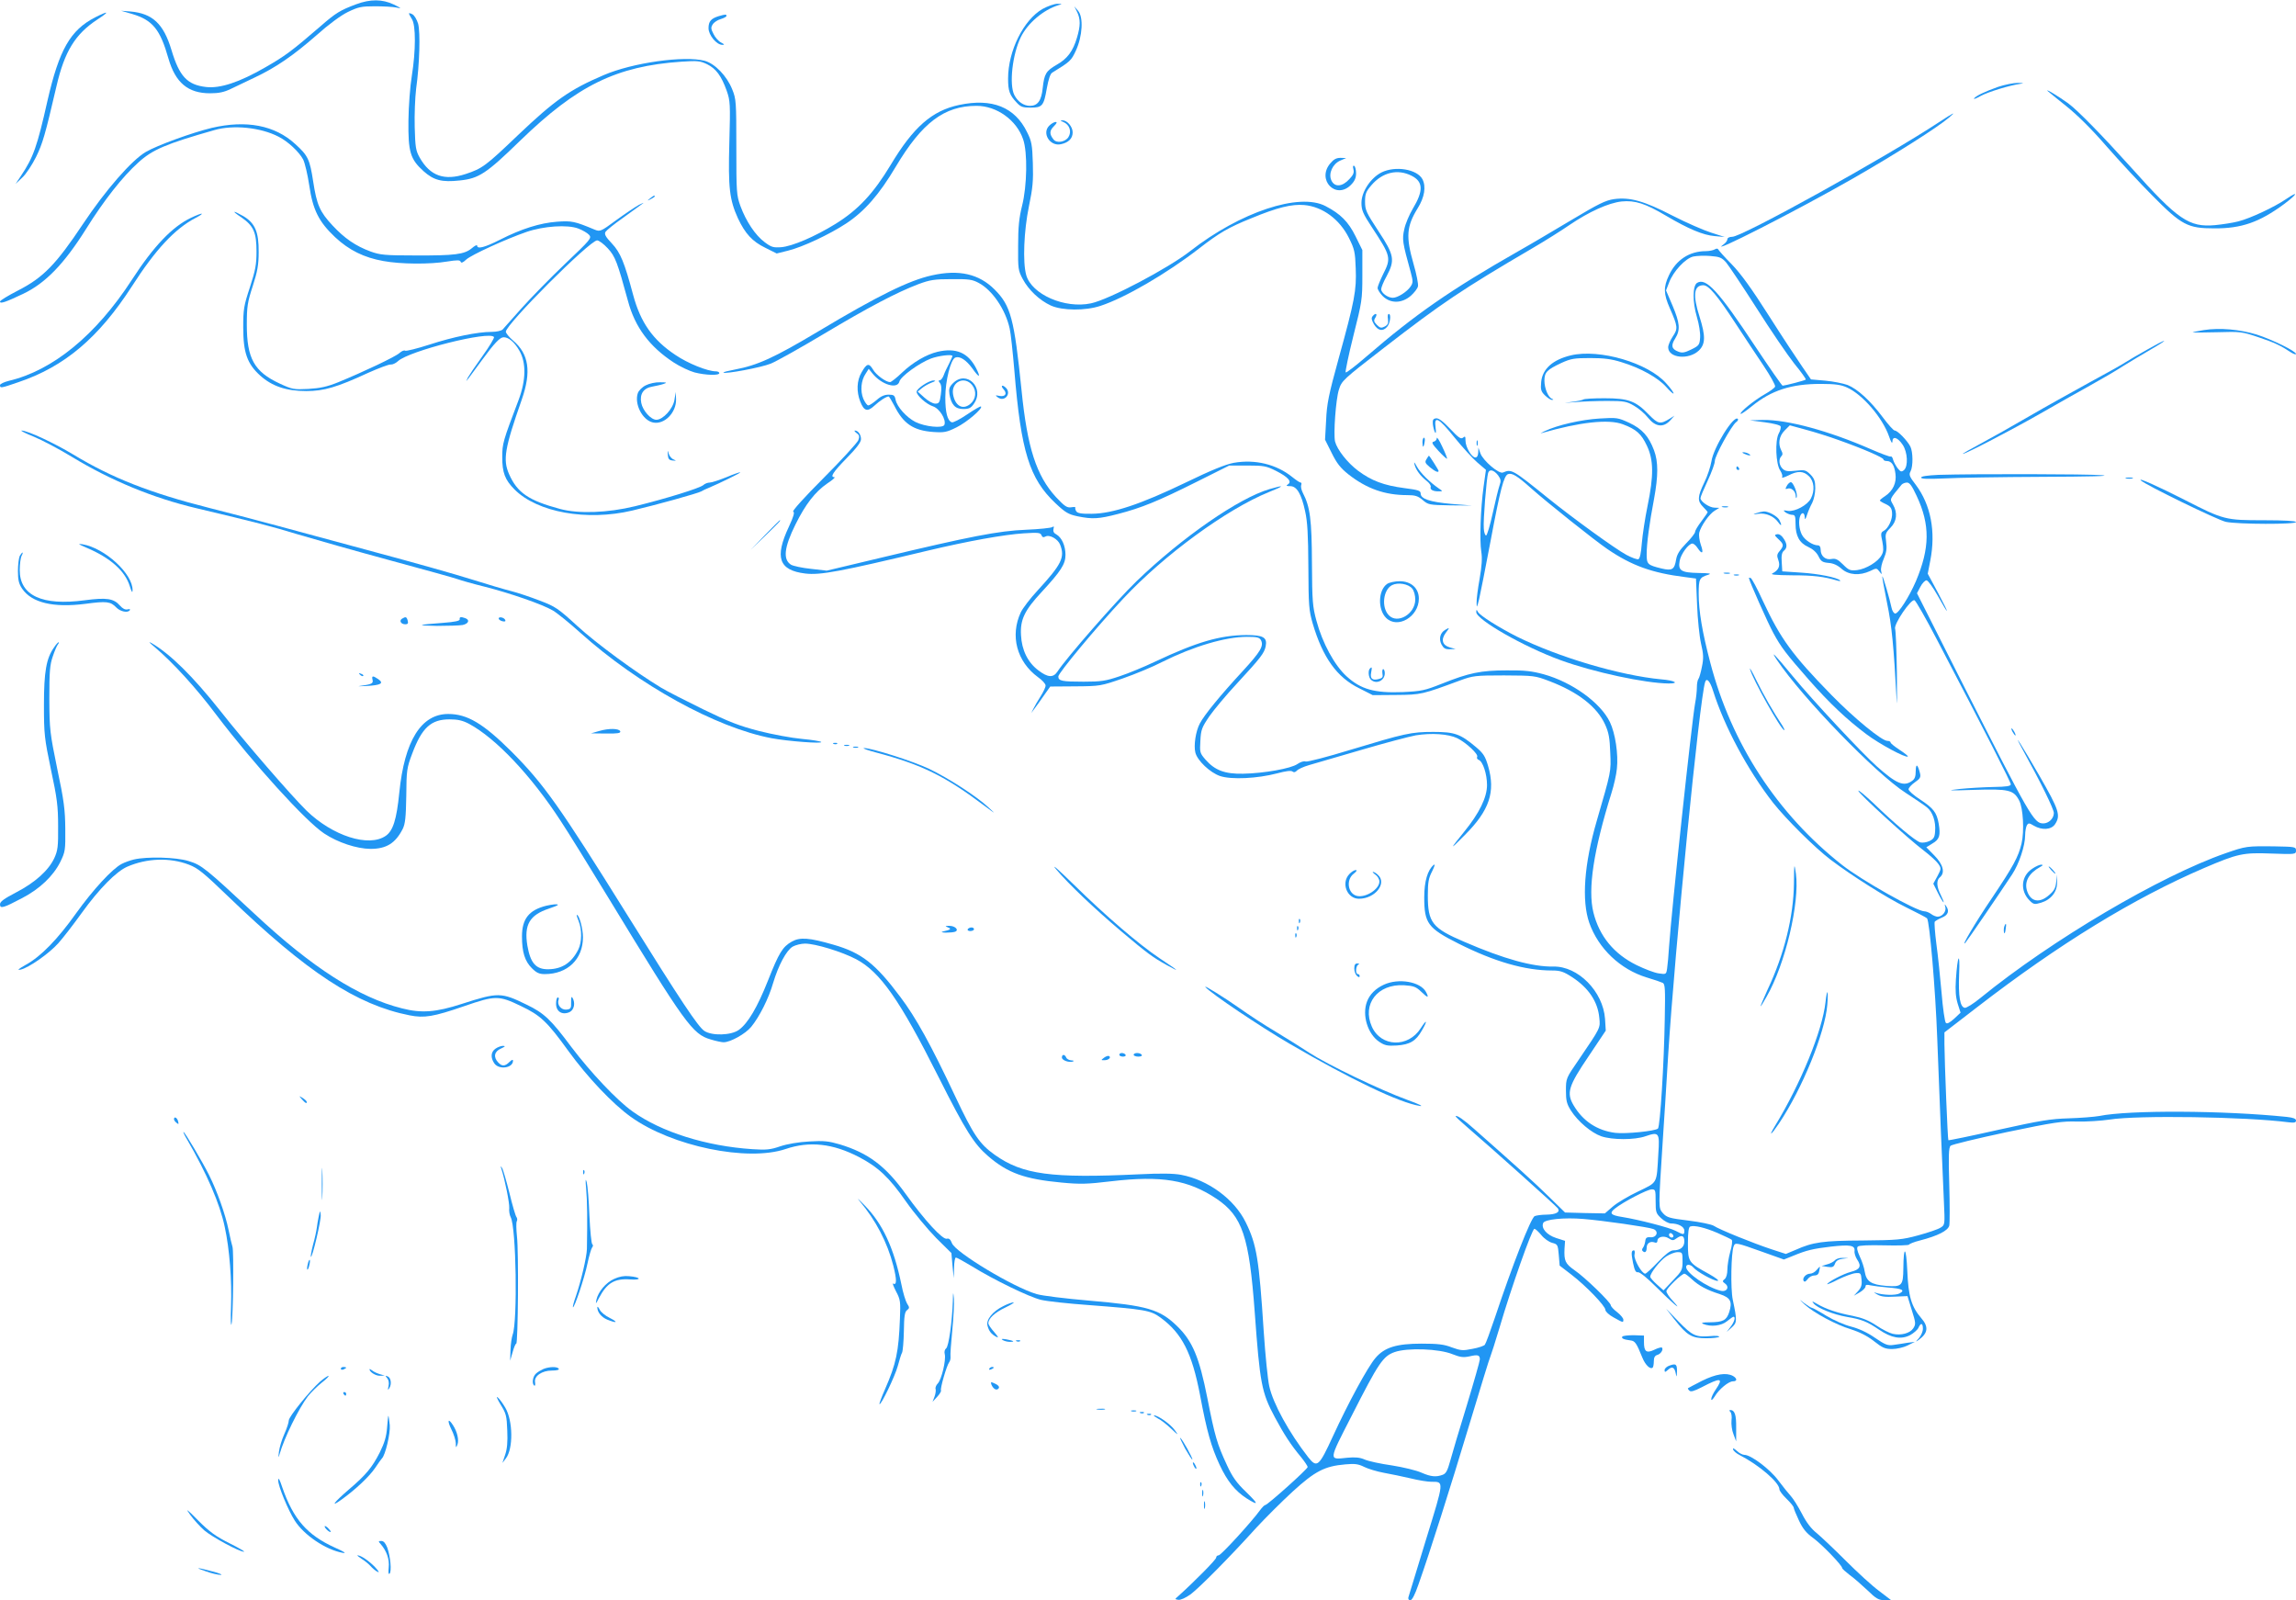 <?xml version="1.0" standalone="no"?>
<!DOCTYPE svg PUBLIC "-//W3C//DTD SVG 20010904//EN"
 "http://www.w3.org/TR/2001/REC-SVG-20010904/DTD/svg10.dtd">
<svg version="1.0" xmlns="http://www.w3.org/2000/svg"
 width="1280pt" height="892pt" viewBox="0 0 1280 892"
 preserveAspectRatio="xMidYMid meet">
<g transform="translate(0,892) scale(0.1,-0.1)"
fill="#2196f3" stroke="none">
<path d="M1985 8896 c-88 -33 -112 -47 -199 -123 -161 -139 -198 -166 -308
-229 -144 -83 -251 -118 -329 -109 -105 12 -149 59 -193 206 -44 146 -105 204
-229 215 l-52 4 62 -18 c114 -34 156 -86 202 -248 39 -135 109 -194 232 -194
48 0 78 6 115 24 27 13 87 42 134 64 117 55 216 123 345 236 66 59 135 110
174 129 58 28 75 32 151 32 47 0 101 -3 120 -7 31 -7 30 -5 -15 17 -63 30
-130 31 -210 1z"/>
<path d="M5812 8870 c-106 -61 -192 -234 -192 -388 0 -68 8 -92 48 -134 22
-24 34 -28 78 -28 65 0 73 10 90 108 9 49 19 81 30 87 101 62 106 67 132 123
37 80 43 187 12 222 l-21 25 16 -32 c19 -41 19 -76 -1 -143 -22 -75 -54 -118
-113 -151 -60 -35 -69 -50 -78 -130 -7 -70 -28 -99 -71 -99 -35 0 -68 23 -87
60 -30 58 -11 228 36 323 39 79 126 152 209 178 24 7 24 7 -5 8 -16 0 -54 -13
-83 -29z"/>
<path d="M530 8823 c-138 -71 -200 -180 -265 -463 -58 -258 -79 -317 -148
-420 l-30 -45 37 35 c21 19 55 71 77 115 37 76 50 120 114 395 45 194 105 291
229 372 69 45 63 50 -14 11z"/>
<path d="M2280 8845 c0 -3 7 -17 16 -31 23 -34 22 -178 0 -316 -10 -60 -18
-171 -19 -250 -2 -175 10 -215 84 -282 57 -51 102 -63 202 -52 106 11 147 37
337 222 318 308 536 415 897 440 91 6 105 5 145 -14 50 -25 79 -64 109 -147
20 -57 21 -73 15 -290 -7 -253 1 -318 48 -422 40 -85 80 -129 152 -164 l64
-32 64 16 c81 20 230 90 323 151 103 68 185 162 277 317 146 245 270 339 450
339 113 0 224 -80 260 -187 25 -72 22 -259 -6 -370 -17 -68 -22 -119 -22 -223
-1 -128 0 -138 26 -186 32 -60 93 -118 156 -147 64 -29 193 -30 277 -2 135 44
368 179 550 320 111 86 163 117 290 168 147 61 227 80 296 74 102 -9 197 -79
249 -183 31 -62 35 -79 38 -170 5 -122 -6 -180 -95 -502 -56 -203 -66 -253
-70 -345 l-6 -108 37 -74 c28 -57 49 -84 93 -119 102 -80 203 -116 329 -116
43 0 59 -5 85 -27 31 -27 37 -28 153 -30 l121 -1 -114 9 c-120 11 -171 28
-171 58 0 16 -13 20 -90 30 -115 15 -184 41 -259 97 -59 44 -116 117 -128 162
-10 41 4 235 21 289 16 51 20 55 254 236 318 246 430 322 828 555 67 39 159
97 204 128 109 74 217 123 291 131 74 7 131 -11 246 -79 127 -75 209 -109 272
-114 l56 -5 -75 24 c-41 13 -138 55 -216 95 -159 82 -237 104 -326 92 -48 -7
-86 -26 -240 -118 -101 -60 -232 -138 -293 -172 -379 -216 -576 -353 -848
-588 -60 -52 -111 -91 -115 -88 -3 4 16 96 43 204 48 190 50 202 50 337 l0
141 -38 77 c-40 81 -84 125 -167 168 -146 77 -476 -33 -755 -251 -123 -96
-453 -270 -553 -291 -146 -31 -331 50 -361 158 -20 71 -13 246 15 382 22 105
25 145 22 242 -3 101 -7 123 -32 172 -68 140 -195 191 -379 152 -151 -32 -255
-123 -382 -335 -96 -159 -181 -250 -307 -328 -115 -71 -241 -125 -303 -130
-44 -3 -55 0 -92 28 -52 38 -104 117 -135 201 -22 61 -23 77 -23 329 0 253 -1
268 -23 322 -30 75 -96 143 -153 159 -113 30 -402 -10 -564 -80 -188 -80 -273
-140 -477 -334 -181 -173 -199 -186 -292 -217 -119 -39 -198 -11 -256 91 -22
39 -25 58 -28 170 -2 69 2 166 8 215 19 134 24 313 11 362 -7 23 -21 46 -31
52 -11 6 -20 8 -20 5z"/>
<path d="M4007 8830 c-43 -13 -57 -29 -57 -67 0 -39 45 -93 77 -93 14 0 12 3
-7 13 -14 7 -33 28 -42 47 -15 29 -16 37 -4 55 7 11 27 24 45 29 17 5 31 13
31 17 0 10 -5 10 -43 -1z"/>
<path d="M11140 8436 c-74 -26 -126 -51 -135 -65 -3 -6 14 1 37 14 42 23 164
60 223 68 21 3 16 4 -15 5 -25 0 -74 -10 -110 -22z"/>
<path d="M11415 8413 c6 -5 53 -44 106 -86 62 -50 141 -128 224 -224 71 -81
186 -205 256 -275 161 -163 196 -181 343 -181 152 -1 252 34 389 135 75 56 85
78 13 29 -64 -44 -200 -108 -267 -125 -30 -8 -89 -17 -130 -21 -145 -13 -207
29 -467 320 -166 184 -300 321 -352 359 -51 37 -130 85 -115 69z"/>
<path d="M10810 8239 c-297 -196 -1097 -639 -1153 -639 -16 0 -27 -6 -27 -14
0 -7 -10 -21 -22 -29 -99 -70 415 192 722 368 239 137 466 281 535 339 44 37
29 30 -55 -25z"/>
<path d="M5928 8240 c35 -15 48 -54 28 -85 -18 -27 -66 -35 -83 -12 -23 29
-23 48 2 73 16 16 20 24 10 24 -8 0 -24 -9 -36 -21 -42 -42 5 -116 65 -103 43
9 66 32 66 66 0 32 -31 68 -57 67 -14 0 -13 -2 5 -9z"/>
<path d="M1180 8207 c-108 -26 -304 -97 -367 -134 -79 -46 -224 -212 -350
-401 -150 -225 -221 -299 -362 -371 -56 -29 -101 -56 -101 -62 0 -14 30 -4
129 43 124 59 228 166 351 362 100 160 203 291 291 370 79 72 154 104 425 181
104 30 257 15 357 -37 52 -26 115 -85 137 -127 10 -20 25 -85 34 -144 20 -137
53 -203 144 -289 78 -73 162 -114 269 -133 96 -18 261 -19 355 -3 57 9 73 9
76 -1 3 -9 13 -5 31 12 28 26 220 114 336 154 96 33 229 42 289 19 24 -9 51
-25 60 -35 16 -18 10 -25 -134 -162 -83 -79 -192 -191 -243 -248 -51 -57 -98
-110 -105 -118 -8 -7 -34 -13 -61 -13 -79 0 -215 -28 -347 -71 -68 -22 -129
-37 -135 -34 -6 4 -20 -2 -32 -13 -23 -21 -203 -106 -342 -163 -62 -25 -100
-33 -166 -37 -81 -4 -89 -3 -160 30 -142 66 -183 140 -183 328 0 102 4 126 33
215 26 81 33 117 33 190 1 112 -20 161 -85 200 -62 35 -68 31 -11 -7 68 -47
84 -84 84 -190 0 -73 -6 -104 -37 -200 -34 -103 -37 -123 -37 -223 0 -141 22
-203 95 -269 66 -59 145 -86 257 -86 97 0 170 21 343 101 61 27 118 49 128 47
9 -1 27 7 40 19 61 57 513 171 535 134 3 -4 -26 -53 -65 -107 -39 -54 -75
-108 -81 -119 l-9 -20 16 20 c8 11 40 54 70 95 71 97 102 130 123 130 28 0 60
-27 87 -74 39 -67 38 -164 -4 -276 -87 -229 -91 -243 -91 -318 0 -87 15 -127
69 -181 127 -127 402 -177 656 -117 132 31 366 96 385 107 8 5 26 14 40 19 66
28 180 84 177 87 -2 2 -37 -10 -77 -27 -40 -16 -82 -30 -93 -30 -11 0 -28 -6
-36 -14 -19 -17 -209 -76 -381 -118 -152 -37 -314 -43 -418 -15 -175 47 -238
90 -284 194 -35 80 -25 143 71 416 54 155 40 254 -49 329 -22 19 -40 41 -40
49 0 41 468 509 509 509 10 0 37 -20 59 -44 42 -45 54 -78 113 -294 39 -146
120 -254 254 -342 35 -23 88 -48 117 -56 62 -16 138 -18 138 -4 0 6 -9 10 -19
10 -46 0 -156 44 -225 91 -127 84 -195 182 -236 334 -49 183 -71 237 -119 288
-36 38 -43 52 -35 65 6 9 48 43 95 76 46 34 96 69 109 79 14 10 6 7 -18 -5
-23 -13 -81 -52 -129 -87 -84 -62 -88 -63 -118 -51 -112 47 -129 50 -210 44
-94 -7 -197 -39 -317 -100 -87 -44 -128 -54 -128 -33 0 6 -14 -1 -30 -15 -41
-34 -94 -41 -315 -40 -170 0 -196 3 -249 22 -84 31 -146 74 -212 145 -71 76
-88 115 -108 245 -19 124 -29 145 -100 209 -114 105 -273 135 -466 90z"/>
<path d="M7416 8009 c-77 -91 31 -204 115 -120 21 21 29 39 29 65 0 19 -5 38
-10 41 -7 4 -9 -2 -5 -18 5 -19 0 -32 -22 -55 -40 -44 -83 -47 -101 -7 -17 38
7 91 50 110 l33 14 -32 1 c-23 0 -38 -8 -57 -31z"/>
<path d="M7702 7959 c-61 -31 -112 -108 -112 -170 0 -40 8 -60 59 -137 105
-160 108 -170 61 -262 -16 -33 -30 -67 -30 -75 0 -9 13 -30 29 -46 43 -42 106
-41 156 2 19 17 38 41 40 53 3 11 -8 68 -25 126 -43 151 -39 208 24 310 38 61
47 120 26 161 -30 56 -151 76 -228 38z m168 -19 c65 -33 66 -84 6 -184 -19
-32 -41 -83 -47 -113 -13 -57 -11 -72 36 -242 13 -49 13 -57 -1 -78 -19 -29
-72 -63 -99 -63 -28 0 -65 27 -65 48 0 9 13 42 30 72 48 90 43 118 -45 251
-68 104 -75 118 -75 165 0 43 5 56 35 91 62 73 147 93 225 53z"/>
<path d="M3624 7814 c-18 -14 -18 -15 4 -4 12 6 22 13 22 15 0 8 -5 6 -26 -11z"/>
<path d="M1065 7706 c-105 -50 -209 -159 -330 -346 -200 -308 -440 -505 -686
-563 -27 -7 -49 -17 -49 -24 0 -18 5 -17 101 16 259 87 449 248 635 536 131
204 239 320 354 380 59 31 40 32 -25 1z"/>
<path d="M9560 7530 c-8 -5 -31 -10 -50 -10 -92 0 -166 -49 -206 -135 -31 -66
-30 -103 5 -183 45 -102 46 -114 17 -157 -14 -21 -26 -48 -26 -61 0 -60 114
-72 171 -18 37 36 38 80 4 188 -39 121 -32 176 21 176 30 0 77 -56 181 -215
47 -71 116 -177 155 -234 38 -57 67 -109 64 -116 -2 -7 -28 -26 -58 -43 -57
-32 -142 -101 -134 -109 2 -3 31 17 63 43 108 88 219 124 383 124 82 0 114 -5
147 -20 87 -39 198 -169 234 -272 11 -32 18 -44 19 -30 0 33 29 25 57 -17 28
-41 32 -121 7 -142 -14 -11 -19 -9 -35 11 -10 14 -22 35 -25 47 -3 13 -9 21
-14 18 -4 -2 -53 16 -108 40 -235 103 -466 166 -604 164 l-73 -2 84 -11 c47
-6 86 -16 88 -23 2 -6 -2 -25 -11 -40 -21 -41 -16 -169 8 -205 10 -15 15 -32
11 -38 -4 -6 11 -2 34 9 53 28 86 26 116 -4 29 -28 33 -80 11 -123 -19 -38
-89 -75 -128 -70 -28 5 -29 4 -13 -9 11 -7 27 -13 37 -13 15 0 18 -8 18 -50 0
-68 22 -107 71 -129 26 -12 46 -30 57 -52 14 -29 23 -34 57 -37 26 -2 50 -13
72 -33 40 -35 101 -39 159 -12 35 17 36 17 51 -2 15 -20 15 -19 10 3 -3 13 4
43 15 68 15 35 18 57 13 93 -6 44 -4 50 24 79 36 36 41 83 14 130 -18 32 -21
26 48 110 5 6 19 12 30 12 15 0 28 -18 54 -74 76 -162 74 -291 -4 -476 -38
-88 -97 -180 -115 -180 -8 0 -17 14 -21 33 -10 49 -48 178 -51 174 -2 -2 10
-68 26 -147 27 -131 37 -236 54 -550 2 -36 2 36 1 160 -2 124 -6 234 -10 245
-8 26 88 167 108 159 7 -2 63 -100 124 -217 278 -531 413 -797 413 -809 0 -10
-24 -14 -97 -15 -54 -1 -138 -6 -188 -11 -78 -9 -68 -10 81 -5 192 6 220 0
251 -60 22 -42 29 -170 13 -239 -18 -75 -45 -125 -165 -304 -92 -135 -177
-280 -148 -249 9 9 188 271 260 380 39 59 73 160 73 219 0 22 5 48 10 56 8 13
13 13 39 -3 45 -26 97 -23 118 9 32 49 22 79 -87 269 -97 168 -160 267 -93
145 102 -185 173 -330 173 -352 0 -30 -28 -58 -59 -58 -52 0 -72 35 -452 784
l-252 499 19 36 c10 20 26 36 34 36 8 0 35 -37 61 -83 68 -122 71 -114 4 12
l-58 108 14 72 c32 163 3 312 -81 424 -35 45 -39 56 -29 74 15 28 14 109 -1
139 -17 33 -71 89 -87 89 -7 0 -36 33 -66 73 -70 94 -142 159 -197 181 -25 9
-81 20 -124 24 l-80 7 -48 70 c-27 39 -111 166 -186 284 -96 151 -158 237
-209 289 -40 40 -73 78 -75 83 -2 4 -10 4 -18 -1z m63 -73 c15 -18 92 -133
170 -255 78 -123 173 -262 210 -309 38 -46 67 -87 64 -89 -5 -5 -113 -33 -129
-34 -4 0 -72 98 -152 218 -206 311 -275 386 -325 355 -25 -16 -26 -106 -1
-190 12 -40 20 -91 18 -115 -3 -40 -6 -45 -49 -66 -37 -18 -51 -21 -73 -12
-37 14 -42 34 -17 73 30 48 26 87 -15 184 l-36 84 17 44 c23 62 91 135 135
145 19 4 62 6 95 3 52 -4 64 -9 88 -36z m627 -990 c141 -50 250 -98 250 -108
0 -5 8 -9 19 -9 26 0 42 -23 48 -71 7 -50 -14 -95 -57 -124 -17 -11 -30 -22
-30 -25 0 -3 15 -12 33 -20 25 -12 33 -22 35 -47 4 -36 -20 -88 -46 -102 -17
-9 -18 -16 -8 -60 7 -39 7 -56 -4 -75 -19 -37 -87 -78 -137 -84 -38 -4 -46 -1
-78 31 -29 29 -42 35 -64 31 -34 -7 -61 16 -61 52 0 15 -6 24 -15 24 -29 0
-75 30 -90 60 -15 30 -20 77 -9 104 9 23 24 19 25 -6 1 -18 4 -15 13 12 6 19
19 49 29 67 9 18 17 54 17 81 0 40 -5 54 -27 77 -26 25 -32 27 -82 21 -43 -5
-58 -3 -72 10 -21 19 -25 54 -8 71 8 8 8 17 0 31 -20 38 -13 81 18 112 l29 29
88 -24 c49 -13 132 -39 184 -58z"/>
<path d="M5195 7385 c-127 -28 -300 -113 -631 -311 -248 -148 -340 -190 -467
-214 -37 -7 -66 -14 -64 -17 10 -9 210 28 264 50 32 13 164 87 293 164 251
150 409 233 530 279 65 24 89 28 185 28 95 1 116 -2 151 -21 76 -40 150 -149
173 -255 6 -24 17 -130 26 -234 37 -452 84 -602 229 -739 55 -52 72 -62 123
-73 84 -17 118 -15 226 13 131 34 222 71 436 178 l184 92 101 0 c92 0 106 -3
160 -30 67 -34 90 -60 66 -75 -12 -8 -9 -10 13 -10 36 0 62 -42 83 -140 13
-58 17 -129 18 -310 1 -215 3 -242 24 -315 56 -190 135 -301 260 -362 l75 -38
131 1 c139 1 145 3 356 81 71 26 84 28 245 28 166 -1 172 -1 253 -32 160 -61
265 -143 310 -241 21 -46 26 -76 29 -157 5 -108 5 -104 -75 -380 -71 -243 -85
-445 -42 -569 51 -144 173 -260 321 -305 41 -12 81 -26 89 -30 13 -7 14 -37
11 -197 -4 -253 -26 -603 -38 -615 -14 -14 -181 -31 -238 -24 -101 13 -180 65
-232 153 -41 69 -30 107 84 275 l95 142 -4 65 c-11 154 -151 295 -288 292
-115 -2 -275 42 -497 138 -178 76 -203 107 -203 258 0 73 4 97 24 135 15 31
18 43 8 35 -33 -28 -52 -91 -52 -180 0 -145 20 -172 191 -258 201 -101 371
-150 523 -150 44 0 63 -6 112 -38 90 -59 142 -136 150 -226 6 -57 8 -53 -113
-231 -73 -106 -73 -106 -73 -174 0 -56 4 -74 28 -112 39 -61 114 -124 169
-143 61 -21 186 -21 246 0 76 26 80 21 72 -98 -10 -171 -2 -156 -113 -210 -53
-25 -117 -63 -141 -84 l-44 -38 -111 2 -111 3 -90 88 c-78 77 -188 176 -417
378 -57 51 -96 78 -103 71 -2 -2 26 -28 61 -58 143 -123 500 -443 509 -456 14
-21 -10 -34 -65 -35 -25 0 -54 -4 -64 -8 -21 -8 -126 -278 -222 -566 -26 -77
-51 -145 -56 -151 -4 -6 -35 -17 -69 -23 -54 -11 -65 -10 -115 8 -43 17 -78
21 -169 21 -140 0 -207 -21 -257 -80 -43 -50 -151 -249 -237 -436 -78 -170
-89 -179 -138 -117 -106 136 -196 299 -217 396 -8 34 -22 172 -31 307 -26 401
-39 482 -100 606 -63 129 -210 237 -360 265 -42 8 -114 9 -235 3 -489 -23
-649 -2 -805 109 -84 60 -118 110 -219 324 -136 289 -220 441 -307 556 -139
186 -216 246 -373 291 -135 39 -186 43 -232 17 -51 -29 -71 -61 -133 -218 -59
-149 -112 -238 -162 -274 -43 -31 -149 -34 -192 -6 -35 23 -129 164 -427 642
-383 615 -469 735 -649 916 -157 156 -246 209 -352 209 -151 0 -244 -149 -273
-439 -15 -150 -35 -212 -75 -240 -95 -66 -297 -1 -443 141 -87 86 -342 380
-482 558 -150 189 -276 314 -381 375 -20 11 -14 4 15 -20 104 -88 234 -230
347 -381 205 -270 496 -591 600 -660 77 -51 181 -85 258 -86 89 0 139 31 180
111 14 28 18 65 20 185 1 142 3 156 33 235 54 145 105 191 208 191 46 0 73 -6
109 -25 149 -80 346 -288 510 -540 40 -60 161 -256 270 -435 424 -697 466
-755 566 -784 29 -9 62 -16 73 -16 38 0 122 47 154 86 45 55 97 157 122 244
30 100 74 182 109 203 16 9 47 17 69 17 57 0 205 -45 285 -87 134 -71 243
-226 460 -658 150 -298 197 -372 276 -440 109 -94 204 -128 408 -147 105 -10
143 -9 277 7 282 33 431 8 589 -98 143 -97 181 -209 212 -632 29 -397 38 -447
112 -585 52 -97 90 -155 145 -221 21 -26 38 -51 38 -57 0 -11 -224 -212 -237
-212 -4 0 -17 -13 -28 -28 -47 -65 -218 -252 -231 -252 -8 0 -14 -6 -14 -13 0
-11 -123 -135 -213 -216 -18 -15 -18 -16 2 -19 13 -2 41 11 69 31 49 37 216
205 366 371 49 53 140 144 202 201 126 115 179 142 294 152 53 5 73 2 105 -14
22 -11 72 -26 110 -33 39 -7 106 -21 149 -31 44 -11 96 -19 115 -19 73 0 73 9
-29 -322 -51 -167 -95 -311 -98 -321 -3 -10 1 -17 11 -17 9 0 25 30 45 88 65
184 175 531 282 886 61 202 114 376 119 385 4 9 27 81 51 161 65 222 181 550
194 550 6 0 23 -16 39 -35 15 -19 42 -38 60 -43 31 -8 32 -11 37 -67 l5 -60
65 -50 c82 -63 190 -175 190 -197 0 -9 20 -28 46 -42 54 -30 54 -30 54 -12 0
8 -16 27 -35 42 -19 14 -35 32 -35 38 0 16 -144 156 -203 196 -51 36 -58 52
-55 119 l3 44 -50 16 c-52 17 -84 54 -72 83 7 21 118 32 224 23 103 -8 362
-45 390 -56 32 -12 20 -48 -15 -46 -22 2 -28 -3 -30 -23 -2 -14 -8 -30 -13
-36 -5 -6 -6 -14 -2 -17 13 -14 23 -6 23 17 0 26 20 39 45 30 9 -4 15 0 15 9
0 23 37 31 63 14 20 -13 26 -13 42 -1 30 22 45 17 45 -16 0 -32 -22 -50 -62
-50 -15 0 -44 -22 -85 -65 -34 -36 -66 -65 -71 -65 -19 0 -64 79 -60 105 3 14
2 25 -3 25 -15 0 -16 -15 -5 -70 9 -43 15 -54 28 -52 10 1 50 -31 100 -81 90
-90 156 -146 96 -81 -21 22 -38 47 -38 56 0 16 85 98 101 98 4 0 23 -14 41
-31 39 -36 83 -60 156 -83 60 -20 71 -42 52 -101 -15 -45 -34 -55 -107 -56
-42 0 -52 -3 -38 -9 42 -18 102 -11 133 15 17 14 33 25 36 25 13 0 5 -29 -16
-56 l-22 -29 28 25 c30 27 31 37 6 155 -13 62 -9 263 5 298 9 22 11 22 165
-33 l115 -41 50 20 c77 32 112 40 213 52 107 12 134 7 131 -24 -2 -12 5 -34
15 -49 25 -37 15 -55 -36 -68 -42 -11 -122 -53 -132 -68 -2 -4 26 7 62 26 37
18 81 34 97 35 28 2 30 0 33 -37 3 -29 -2 -44 -20 -64 l-23 -25 33 19 c17 10
32 25 32 32 0 11 7 12 28 7 15 -3 59 -9 97 -12 79 -6 98 -15 65 -33 -22 -12
-94 -10 -135 4 -11 4 -7 0 9 -9 21 -13 47 -16 99 -13 l71 3 24 -78 c23 -72 23
-79 8 -102 -18 -27 -68 -41 -115 -30 -17 4 -58 24 -90 46 -44 29 -79 43 -133
54 -85 16 -149 38 -197 66 -29 17 -32 18 -20 3 21 -26 110 -62 186 -75 83 -14
112 -26 180 -72 68 -46 121 -55 171 -30 20 11 41 29 47 41 13 30 25 28 25 -5
0 -15 -10 -38 -22 -52 -20 -22 -20 -23 -3 -11 54 38 58 74 16 122 -55 64 -72
121 -78 263 -6 138 -21 147 -22 14 -1 -96 -8 -104 -96 -97 -84 7 -110 25 -119
78 -3 23 -16 61 -28 86 -14 31 -18 48 -11 55 7 7 63 9 147 7 75 -2 137 0 139
4 1 4 28 15 60 23 101 26 157 55 164 83 3 14 3 117 0 228 -5 163 -3 206 7 217
8 7 149 41 313 76 264 55 311 62 394 59 52 -1 132 4 179 11 156 25 758 16 998
-15 33 -4 42 -2 42 10 0 10 -15 16 -52 20 -348 36 -879 39 -1045 5 -28 -5
-105 -11 -170 -13 -101 -3 -157 -12 -392 -64 -151 -34 -277 -60 -279 -58 -4 4
-21 431 -22 536 l0 65 183 141 c456 352 873 607 1264 775 189 81 218 87 376
81 135 -5 137 -4 137 17 0 20 -5 21 -117 23 -159 2 -162 1 -275 -38 -365 -127
-969 -483 -1366 -806 -40 -33 -80 -58 -89 -56 -26 5 -36 63 -31 188 6 132 -9
108 -18 -30 -4 -63 -1 -98 10 -135 l16 -50 -36 -34 c-25 -22 -39 -30 -46 -23
-6 6 -17 82 -24 169 -8 87 -20 209 -29 272 -8 63 -12 118 -9 123 3 4 21 15 40
23 35 14 43 37 23 65 -8 12 -9 11 -4 -6 7 -25 -17 -54 -43 -54 -9 0 -26 7 -36
15 -11 8 -28 15 -38 15 -43 0 -350 173 -458 258 -362 285 -617 676 -735 1127
-45 170 -65 290 -65 385 0 82 4 91 53 106 21 7 9 9 -54 10 -97 2 -115 13 -105
68 7 38 50 96 71 96 7 0 20 -11 29 -25 26 -39 35 -29 18 18 -8 23 -12 54 -9
67 9 38 56 105 86 123 l26 16 -26 1 c-29 0 -79 34 -79 53 0 7 18 50 40 97 22
47 40 96 40 110 0 29 93 198 119 217 9 6 13 14 9 18 -22 23 -136 -160 -147
-237 -5 -29 -22 -82 -40 -118 -38 -79 -39 -103 -6 -136 14 -14 25 -27 25 -29
0 -3 -16 -25 -35 -51 -19 -25 -35 -51 -35 -59 0 -7 -22 -36 -50 -64 -37 -38
-51 -61 -56 -91 -9 -55 -22 -63 -81 -49 -78 19 -83 24 -83 79 0 60 15 172 41
308 24 131 24 208 0 272 -30 79 -66 119 -138 153 -63 29 -69 30 -166 24 -101
-6 -234 -36 -307 -71 -19 -9 -26 -14 -15 -10 212 61 373 79 452 49 75 -28 103
-53 134 -119 38 -79 39 -167 4 -336 -14 -68 -28 -161 -32 -208 -4 -55 -11 -86
-19 -89 -7 -3 -37 8 -67 24 -63 34 -299 205 -439 318 -197 159 -201 161 -249
141 -22 -10 -111 66 -126 107 l-11 32 -1 -27 c-1 -18 -6 -28 -16 -28 -21 0
-55 58 -55 94 0 24 -2 26 -14 16 -12 -9 -25 0 -72 50 -40 42 -64 60 -78 58
-17 -2 -20 -9 -18 -33 2 -16 7 -36 12 -45 5 -9 7 1 3 28 -9 67 17 54 106 -57
44 -54 101 -117 127 -139 l48 -41 -13 -93 c-17 -122 -23 -300 -13 -363 6 -36
3 -80 -9 -150 -10 -55 -18 -116 -17 -135 0 -31 2 -28 14 20 7 30 36 177 64
325 54 289 74 363 97 372 22 8 51 -9 128 -78 92 -82 356 -292 425 -339 136
-93 250 -134 435 -157 l60 -8 6 -145 c3 -80 13 -177 22 -217 14 -59 15 -83 5
-130 -6 -32 -15 -62 -19 -67 -5 -6 -9 -26 -9 -46 0 -20 -4 -61 -10 -91 -19
-106 -131 -1151 -145 -1354 -3 -49 -8 -105 -11 -124 -5 -33 -6 -33 -47 -27
-23 3 -78 24 -123 46 -126 62 -208 161 -241 294 -32 130 1 346 101 666 13 41
27 102 30 135 9 80 -9 198 -39 260 -52 108 -210 222 -368 266 -66 18 -106 23
-207 22 -145 0 -211 -14 -361 -74 -96 -38 -113 -42 -220 -47 -156 -6 -232 15
-312 88 -67 61 -135 186 -168 310 -21 77 -24 107 -25 320 -1 242 -10 315 -51
393 -8 16 -12 35 -9 43 3 8 2 14 -3 14 -5 0 -26 14 -47 31 -88 71 -207 100
-326 79 -44 -8 -126 -41 -268 -110 -249 -120 -407 -173 -523 -174 -58 -1 -80
3 -87 14 -5 8 -7 17 -5 20 2 4 -8 5 -24 2 -23 -3 -36 6 -84 57 -109 119 -160
275 -192 596 -41 400 -60 471 -150 561 -87 87 -198 113 -350 79z m3157 -1115
c15 -21 17 -31 8 -55 -6 -17 -23 -86 -38 -155 -15 -69 -32 -125 -37 -125 -6 0
-12 18 -13 40 -4 42 15 277 24 308 7 24 32 18 56 -13z m1198 -1200 c63 -200
193 -443 335 -625 72 -91 232 -250 320 -317 119 -90 312 -212 420 -265 61 -30
113 -57 118 -62 14 -14 47 -395 57 -671 13 -348 29 -737 37 -906 6 -131 6
-132 -18 -147 -13 -9 -69 -28 -124 -43 -92 -25 -116 -27 -310 -29 -222 -1
-278 -9 -374 -52 l-55 -23 -80 26 c-100 33 -291 110 -322 131 -13 8 -76 21
-141 29 -106 13 -120 17 -142 41 -26 30 -26 20 -1 408 6 83 19 296 30 475 37
585 175 1984 206 2078 8 26 27 6 44 -48z m-320 -2846 c0 -61 2 -68 31 -95 17
-16 42 -29 54 -29 41 0 75 -18 75 -40 0 -25 -3 -25 -49 -1 -34 18 -204 62
-297 77 -65 10 -74 21 -41 47 46 37 181 107 205 107 21 0 22 -4 22 -66z m345
-177 c39 -17 74 -34 79 -38 5 -5 2 -33 -8 -67 -9 -32 -16 -77 -16 -99 0 -24
-6 -46 -15 -53 -14 -11 -13 -14 2 -25 27 -20 9 -49 -25 -40 -74 18 -192 99
-192 132 0 18 25 16 41 -3 19 -23 111 -74 134 -74 12 0 -8 16 -47 38 -115 63
-118 67 -118 171 0 62 4 91 13 94 23 8 82 -6 152 -36z m-248 -23 c-9 -9 -28 6
-21 18 4 6 10 6 17 -1 6 -6 8 -13 4 -17z m53 -135 c0 -48 -3 -54 -53 -106
l-53 -56 -37 33 c-20 18 -37 37 -37 43 0 21 54 89 89 113 20 13 48 24 63 24
27 0 28 -2 28 -51z m-1282 -518 c43 -17 60 -19 94 -12 47 11 58 8 58 -17 0 -9
-33 -125 -73 -257 -41 -132 -82 -271 -92 -308 -15 -54 -23 -71 -42 -78 -37
-14 -66 -11 -119 12 -26 12 -100 30 -163 40 -64 9 -133 24 -153 33 -27 12 -53
14 -97 10 -105 -11 -106 -21 24 233 151 297 175 333 240 356 71 25 248 19 323
-12z"/>
<path d="M10001 3995 c-2 -184 -54 -395 -147 -592 -23 -51 -41 -93 -39 -93 2
0 17 24 33 53 105 182 186 525 164 687 -9 62 -10 60 -11 -55z"/>
<path d="M10177 3333 c-17 -157 -138 -454 -282 -690 -38 -63 -22 -52 23 15
130 194 256 504 269 660 7 85 -1 98 -10 15z"/>
<path d="M7652 7157 c-8 -10 -6 -21 8 -45 22 -36 49 -41 73 -14 17 19 24 72 9
72 -5 0 -7 -13 -4 -29 3 -23 -1 -32 -18 -41 -19 -10 -26 -9 -44 9 -17 18 -19
24 -8 41 13 22 1 28 -16 7z"/>
<path d="M12286 7080 c-32 -5 -60 -11 -62 -13 -1 -1 59 -1 135 1 133 4 140 3
232 -28 90 -30 123 -46 182 -85 15 -9 27 -13 27 -8 0 15 -132 80 -219 108 -95
29 -206 39 -295 25z"/>
<path d="M11970 6971 c-47 -26 -101 -58 -120 -70 -19 -13 -111 -64 -205 -115
-93 -51 -244 -135 -335 -188 -91 -53 -212 -121 -270 -152 -58 -31 -102 -56
-97 -56 16 0 273 134 429 223 90 52 215 122 278 157 63 35 146 83 184 108 39
24 108 66 155 93 47 27 81 49 76 49 -6 0 -48 -22 -95 -49z"/>
<path d="M5227 6959 c-63 -15 -138 -59 -197 -115 -31 -30 -62 -54 -68 -54 -23
0 -78 40 -95 70 -23 38 -35 35 -64 -16 -27 -46 -29 -107 -7 -163 21 -53 40
-58 78 -23 29 27 67 52 80 52 3 0 17 -24 32 -52 50 -100 106 -138 217 -146 60
-4 74 -2 130 26 57 28 147 105 136 116 -3 3 -37 -17 -77 -44 -40 -27 -78 -47
-86 -44 -24 9 -36 54 -36 138 0 93 30 213 56 223 25 9 60 -13 95 -61 38 -54
49 -54 21 1 -45 87 -112 116 -215 92z m83 -24 c0 -2 -9 -21 -19 -42 -11 -21
-25 -50 -30 -65 -6 -16 -16 -28 -22 -28 -8 0 -8 -4 1 -15 8 -10 10 -31 5 -65
-6 -44 -10 -50 -31 -50 -14 0 -40 15 -61 34 l-37 33 23 19 c12 10 36 24 54 31
23 8 26 12 12 12 -25 1 -95 -45 -95 -63 0 -20 54 -69 91 -81 37 -12 75 -74 64
-103 -8 -21 -108 -11 -162 16 -50 26 -102 84 -110 123 -5 25 -10 29 -39 29
-23 0 -44 -9 -67 -30 -19 -16 -40 -30 -46 -30 -7 0 -19 17 -28 37 -18 44 -13
102 13 140 l17 27 21 -26 c51 -63 139 -89 150 -45 7 28 108 102 175 128 42 16
121 26 121 14z"/>
<path d="M8757 6939 c-100 -24 -158 -75 -165 -148 -4 -43 -1 -53 21 -75 15
-14 32 -26 39 -25 10 0 10 2 0 6 -21 8 -42 59 -42 101 0 47 14 61 95 99 53 24
72 27 160 27 76 0 118 -5 175 -23 108 -33 204 -87 250 -139 22 -25 40 -40 40
-35 0 6 -18 31 -41 56 -100 114 -372 194 -532 156z"/>
<path d="M5313 6784 c-21 -21 -24 -32 -20 -61 10 -59 32 -83 77 -83 31 0 43 5
59 29 63 88 -40 191 -116 115z m107 -11 c26 -33 21 -79 -11 -105 -42 -35 -85
-11 -96 55 -11 68 64 104 107 50z"/>
<path d="M3600 6772 c-19 -9 -39 -29 -44 -43 -21 -60 25 -151 84 -164 63 -14
131 54 129 130 l-2 40 -7 -44 c-8 -50 -64 -111 -101 -111 -30 0 -76 51 -84 94
-10 50 13 83 62 91 21 4 49 10 63 15 21 7 18 9 -20 9 -25 1 -61 -7 -80 -17z"/>
<path d="M5594 6751 c23 -25 11 -44 -22 -38 -25 5 -25 4 -8 -9 37 -26 76 22
44 54 -20 20 -32 13 -14 -7z"/>
<path d="M8827 6693 c-4 -3 -35 -10 -69 -14 -47 -6 -42 -6 17 -1 44 4 127 7
185 7 95 0 109 -3 150 -27 25 -14 60 -44 78 -67 41 -51 85 -56 123 -15 l24 27
-25 -16 c-55 -34 -66 -31 -118 22 -73 76 -114 91 -248 91 -61 0 -114 -3 -117
-7z"/>
<path d="M188 6486 c46 -19 143 -70 215 -114 214 -130 450 -228 692 -285 345
-82 415 -100 566 -146 91 -27 323 -93 515 -145 192 -52 362 -99 377 -105 16
-6 82 -25 147 -41 146 -37 324 -99 382 -133 24 -14 93 -70 153 -124 324 -291
756 -529 1066 -588 90 -17 288 -32 277 -21 -3 4 -52 12 -107 17 -56 5 -164 25
-239 44 -112 29 -168 51 -312 121 -96 47 -202 101 -235 121 -139 84 -358 244
-466 343 -108 99 -123 109 -210 142 -52 20 -123 44 -159 53 -36 9 -135 38
-220 65 -85 27 -326 95 -535 151 -209 56 -452 122 -540 146 -88 24 -263 70
-390 102 -328 83 -541 167 -756 297 -108 65 -256 134 -289 134 -8 0 22 -16 68
-34z"/>
<path d="M4775 6506 c16 -11 18 -19 10 -40 -6 -14 -92 -109 -193 -210 -107
-107 -178 -186 -170 -188 9 -3 3 -26 -24 -84 -81 -172 -56 -243 91 -261 84
-10 192 10 681 127 227 54 428 90 537 97 80 5 93 4 99 -10 4 -12 11 -14 22 -8
23 13 70 -14 82 -45 28 -71 8 -110 -125 -255 -41 -44 -83 -99 -94 -122 -61
-130 -23 -275 96 -362 23 -16 42 -37 42 -46 1 -8 -12 -36 -28 -61 -16 -25 -34
-56 -40 -69 l-12 -24 17 23 c10 13 34 46 53 74 l36 51 140 1 c138 1 142 2 264
44 69 24 168 65 220 92 174 87 353 140 473 140 56 0 69 -3 78 -19 16 -32 -2
-63 -102 -172 -123 -133 -215 -245 -239 -292 -23 -43 -35 -122 -25 -162 11
-45 82 -112 138 -131 64 -21 207 -14 318 15 49 13 78 17 86 10 7 -6 15 -4 24
5 6 8 37 22 68 31 32 9 163 47 292 85 129 38 266 74 303 81 87 14 181 8 231
-16 49 -24 120 -90 111 -104 -3 -6 0 -14 9 -17 23 -9 46 -79 46 -140 0 -69
-43 -157 -127 -260 -84 -104 -84 -107 4 -18 137 137 171 240 129 384 -16 55
-27 71 -67 105 -88 74 -119 85 -238 85 -125 0 -158 -8 -463 -100 -127 -39
-239 -68 -249 -65 -10 4 -30 -3 -46 -14 -35 -25 -188 -52 -303 -54 -102 -2
-157 19 -209 78 -32 37 -33 41 -29 106 3 61 8 74 50 136 26 37 95 120 154 183
133 144 152 169 160 207 10 50 -13 63 -109 63 -146 -1 -276 -39 -509 -149 -59
-28 -148 -65 -197 -81 -77 -26 -103 -30 -199 -30 -121 0 -142 4 -142 29 0 19
210 272 362 434 228 244 576 498 812 594 88 35 90 42 5 17 -173 -50 -491 -271
-743 -514 -112 -108 -391 -427 -441 -504 -23 -35 -54 -33 -106 7 -59 44 -93
113 -97 197 -5 86 20 138 116 241 106 115 132 154 132 206 0 51 -21 97 -51
114 -14 7 -19 17 -16 30 4 15 2 17 -6 11 -7 -5 -73 -12 -147 -15 -153 -6 -311
-37 -813 -157 l-298 -71 -88 10 c-49 5 -99 16 -111 23 -46 29 -39 96 25 225
56 113 110 182 177 228 29 19 47 35 40 35 -26 0 -9 27 68 106 55 56 80 89 80
106 0 25 -16 48 -34 48 -5 0 -1 -6 9 -14z"/>
<path d="M8010 6478 c0 -9 -8 -18 -17 -20 -14 -3 -9 -13 26 -51 24 -26 46 -46
48 -44 2 2 -10 33 -27 68 -16 35 -30 56 -30 47z"/>
<path d="M7930 6455 c0 -14 2 -25 4 -25 2 0 6 11 8 25 3 14 1 25 -3 25 -5 0
-9 -11 -9 -25z"/>
<path d="M8232 6450 c0 -14 2 -19 5 -12 2 6 2 18 0 25 -3 6 -5 1 -5 -13z"/>
<path d="M3723 6385 c2 -24 7 -30 27 -32 22 -2 22 -2 5 6 -11 4 -23 19 -27 32
-6 21 -7 21 -5 -6z"/>
<path d="M9725 6390 c27 -12 43 -12 25 0 -8 5 -22 9 -30 9 -10 0 -8 -3 5 -9z"/>
<path d="M7953 6361 c-11 -17 -8 -23 18 -45 29 -24 49 -33 49 -21 0 5 -51 85
-54 85 -1 0 -7 -9 -13 -19z"/>
<path d="M7886 6330 c8 -30 33 -64 69 -92 14 -11 24 -26 21 -33 -5 -15 15 -25
47 -24 21 0 21 1 -3 17 -49 34 -102 86 -121 121 -14 26 -18 29 -13 11z"/>
<path d="M9680 6310 c0 -5 5 -10 11 -10 5 0 7 5 4 10 -3 6 -8 10 -11 10 -2 0
-4 -4 -4 -10z"/>
<path d="M10808 6273 c-64 -3 -98 -8 -98 -15 0 -8 36 -9 128 -5 70 4 316 8
547 9 265 1 389 4 335 9 -82 7 -715 8 -912 2z"/>
<path d="M11853 6253 c9 -2 25 -2 35 0 9 3 1 5 -18 5 -19 0 -27 -2 -17 -5z"/>
<path d="M11935 6242 c27 -26 428 -221 474 -231 66 -14 391 -15 391 -1 0 6
-66 10 -179 10 -215 0 -224 2 -441 113 -153 78 -264 127 -245 109z"/>
<path d="M9982 6232 c-7 -2 -17 -12 -22 -23 -8 -15 -7 -17 5 -13 20 8 45 -13
46 -40 0 -11 3 -16 5 -9 8 19 -20 90 -34 85z"/>
<path d="M9603 6093 c9 -2 23 -2 30 0 6 3 -1 5 -18 5 -16 0 -22 -2 -12 -5z"/>
<path d="M9790 6059 c-20 -7 -18 -8 12 -3 43 6 88 -14 112 -48 18 -25 21 -17
6 13 -12 22 -61 49 -87 48 -10 -1 -29 -5 -43 -10z"/>
<path d="M4265 5938 l-80 -83 83 80 c76 74 87 85 79 85 -1 0 -38 -37 -82 -82z"/>
<path d="M9907 5942 c-16 -3 -15 -6 7 -27 31 -29 32 -36 8 -66 -16 -18 -17
-27 -8 -51 12 -33 2 -56 -32 -74 -15 -7 12 -10 111 -11 116 0 175 -7 252 -30
11 -3 17 -2 14 1 -16 17 -122 38 -219 44 l-104 7 -3 51 c-3 37 1 55 12 64 20
16 19 39 -3 70 -10 16 -24 24 -35 22z"/>
<path d="M482 5867 c134 -57 216 -130 242 -216 10 -32 15 -38 15 -22 3 91
-154 236 -279 257 -29 4 -25 1 22 -19z"/>
<path d="M110 5821 c-5 -11 -10 -49 -10 -84 0 -50 5 -71 23 -98 53 -79 175
-108 353 -85 119 16 140 13 172 -20 23 -24 66 -32 76 -15 4 5 -3 7 -13 4 -13
-3 -27 4 -42 21 -35 40 -74 46 -196 30 -238 -32 -363 26 -363 168 0 33 5 68
10 79 6 10 8 19 6 19 -3 0 -10 -9 -16 -19z"/>
<path d="M9613 5723 c9 -2 23 -2 30 0 6 3 -1 5 -18 5 -16 0 -22 -2 -12 -5z"/>
<path d="M9668 5713 c6 -2 18 -2 25 0 6 3 1 5 -13 5 -14 0 -19 -2 -12 -5z"/>
<path d="M9750 5698 c0 -13 107 -254 137 -308 43 -79 69 -113 196 -258 117
-133 213 -223 321 -304 74 -56 222 -135 232 -125 3 2 -18 19 -46 37 -27 18
-50 36 -50 41 0 5 -8 9 -18 9 -31 0 -185 126 -312 256 -218 223 -284 314 -381
522 -32 70 -63 128 -69 130 -5 2 -10 2 -10 0z"/>
<path d="M7733 5665 c-50 -35 -53 -142 -6 -189 64 -64 183 6 183 107 0 58 -43
97 -107 97 -27 0 -58 -7 -70 -15z m140 -26 c10 -12 17 -38 17 -61 0 -81 -100
-139 -148 -87 -42 44 -31 141 18 167 33 17 91 8 113 -19z"/>
<path d="M8230 5508 c0 -42 266 -194 470 -268 183 -67 473 -129 603 -130 63 0
33 17 -41 23 -233 22 -575 124 -807 239 -102 52 -202 115 -215 136 -9 16 -9
16 -10 0z"/>
<path d="M2241 5471 c-17 -11 -6 -31 19 -31 13 0 17 5 13 20 -6 22 -11 24 -32
11z"/>
<path d="M2563 5468 c1 -9 -26 -15 -93 -20 -147 -11 -154 -15 -34 -17 61 0
126 2 143 5 33 7 42 28 15 38 -24 9 -34 7 -31 -6z"/>
<path d="M2780 5472 c0 -5 9 -12 21 -15 13 -3 19 -1 16 6 -5 15 -37 22 -37 9z"/>
<path d="M8057 5409 c-28 -16 -37 -50 -21 -81 12 -22 21 -28 47 -27 l32 1 -32
9 c-42 12 -51 43 -24 80 24 32 24 33 -2 18z"/>
<path d="M302 5312 c-44 -61 -57 -136 -57 -322 0 -165 3 -186 39 -360 34 -158
40 -204 40 -315 1 -114 -2 -136 -21 -178 -32 -69 -108 -137 -212 -191 -69 -36
-91 -52 -91 -67 0 -26 18 -21 124 35 98 51 173 123 212 201 28 57 29 66 28
185 -1 106 -7 156 -45 335 -41 201 -43 217 -44 390 0 151 3 189 19 235 10 30
23 61 29 68 5 6 7 12 4 12 -3 0 -15 -12 -25 -28z"/>
<path d="M9907 5240 c142 -211 550 -632 716 -739 51 -33 104 -69 119 -81 32
-25 51 -79 46 -135 -2 -32 -8 -42 -31 -53 -16 -8 -39 -11 -51 -8 -26 6 -143
104 -263 220 -46 43 -83 74 -83 68 0 -14 280 -270 367 -335 35 -27 71 -60 80
-74 16 -24 15 -27 -6 -67 l-23 -42 26 -52 c14 -29 29 -52 31 -52 3 0 -4 18
-15 40 -24 47 -26 83 -5 100 30 25 18 71 -31 121 l-45 46 34 21 c40 23 46 45
35 111 -11 62 -29 85 -103 134 -36 23 -65 49 -65 57 0 8 16 26 35 39 29 20 34
28 29 50 -13 51 -23 58 -24 14 0 -32 -5 -46 -22 -57 -45 -32 -86 -15 -195 82
-81 72 -357 367 -468 502 -103 125 -129 151 -88 90z"/>
<path d="M9756 5190 c15 -57 174 -340 191 -340 3 0 -1 10 -9 23 -53 80 -107
174 -145 252 -24 50 -41 79 -37 65z"/>
<path d="M7637 5193 c-11 -11 -8 -48 5 -61 29 -29 78 -7 78 35 0 13 -4 23 -9
23 -4 0 -6 -11 -4 -25 4 -19 0 -25 -20 -30 -36 -10 -50 2 -43 36 6 30 4 34 -7
22z"/>
<path d="M2007 5159 c7 -7 15 -10 18 -7 3 3 -2 9 -12 12 -14 6 -15 5 -6 -5z"/>
<path d="M2077 5130 c5 -20 -5 -25 -72 -34 -16 -2 1 -2 40 0 80 5 96 15 64 38
-31 21 -38 20 -32 -4z"/>
<path d="M3340 4845 l-45 -13 83 -1 c63 -1 83 2 80 12 -6 17 -64 18 -118 2z"/>
<path d="M11220 4840 c6 -11 13 -20 16 -20 2 0 0 9 -6 20 -6 11 -13 20 -16 20
-2 0 0 -9 6 -20z"/>
<path d="M4648 4773 c7 -3 16 -2 19 1 4 3 -2 6 -13 5 -11 0 -14 -3 -6 -6z"/>
<path d="M4708 4763 c6 -2 18 -2 25 0 6 3 1 5 -13 5 -14 0 -19 -2 -12 -5z"/>
<path d="M4758 4753 c6 -2 18 -2 25 0 6 3 1 5 -13 5 -14 0 -19 -2 -12 -5z"/>
<path d="M4885 4725 c256 -68 383 -131 605 -298 63 -47 63 -47 20 -7 -67 62
-223 163 -330 214 -93 44 -320 116 -363 116 -12 -1 19 -12 68 -25z"/>
<path d="M747 4129 c-21 -5 -52 -16 -69 -25 -52 -27 -159 -143 -253 -274 -103
-145 -197 -242 -281 -288 -42 -24 -51 -31 -29 -27 45 10 158 89 210 147 26 29
84 104 130 168 98 136 193 232 255 259 109 47 236 52 343 11 50 -19 82 -45
220 -178 438 -422 716 -604 1011 -662 81 -16 132 -8 303 51 174 60 193 61 317
1 110 -52 147 -88 265 -251 105 -145 247 -295 348 -367 228 -164 650 -251 863
-179 133 45 263 31 409 -45 107 -56 168 -113 262 -248 45 -64 121 -155 167
-202 l86 -85 6 -70 7 -70 2 58 c0 31 5 57 10 57 5 0 45 -22 88 -48 121 -75
320 -172 387 -188 34 -8 153 -21 266 -29 313 -24 344 -29 400 -70 120 -88 175
-197 220 -431 38 -204 63 -290 109 -389 43 -92 87 -146 150 -187 70 -44 69
-34 -3 36 -52 50 -75 82 -105 147 -56 120 -68 162 -110 375 -45 228 -83 318
-167 400 -98 96 -167 116 -494 144 -129 11 -260 27 -290 36 -129 37 -454 233
-473 284 -8 21 -16 28 -28 25 -23 -8 -125 103 -231 251 -112 155 -208 227
-367 275 -62 18 -88 21 -170 16 -58 -3 -122 -14 -161 -27 -55 -19 -79 -21
-155 -16 -259 17 -509 96 -668 210 -87 61 -236 220 -342 360 -114 153 -152
189 -250 236 -141 69 -158 69 -360 4 -145 -47 -225 -53 -334 -25 -240 60 -501
227 -821 526 -276 257 -296 273 -368 295 -69 22 -232 26 -305 9z"/>
<path d="M5888 4074 c68 -81 209 -215 362 -345 148 -125 176 -145 255 -189 78
-43 70 -35 -40 38 -115 77 -301 236 -484 416 -84 82 -123 116 -93 80z"/>
<path d="M11329 4077 c-62 -41 -68 -122 -15 -176 23 -23 28 -24 65 -13 56 17
91 62 89 115 l-1 42 -4 -42 c-3 -33 -12 -49 -39 -72 -54 -48 -103 -38 -123 22
-17 52 9 99 74 135 16 9 16 11 4 12 -9 0 -31 -10 -50 -23z"/>
<path d="M11435 4070 c10 -11 20 -20 23 -20 3 0 -3 9 -13 20 -10 11 -20 20
-23 20 -3 0 3 -9 13 -20z"/>
<path d="M7522 4047 c-47 -50 -12 -137 54 -137 90 0 158 86 106 133 -10 10
-23 17 -28 17 -4 0 2 -7 14 -16 12 -8 22 -25 22 -38 0 -43 -77 -92 -126 -80
-50 13 -61 89 -18 123 17 13 21 21 12 21 -8 0 -24 -10 -36 -23z"/>
<path d="M3045 3871 c-96 -24 -135 -73 -135 -171 0 -88 16 -138 55 -177 26
-26 41 -33 72 -33 127 0 213 83 213 205 0 49 -21 125 -34 125 -3 0 2 -16 10
-35 19 -46 18 -118 -2 -158 -37 -74 -91 -109 -167 -110 -69 -1 -100 34 -117
132 -19 116 12 170 120 206 27 9 50 18 50 21 0 6 -29 3 -65 -5z"/>
<path d="M7241 3784 c0 -11 3 -14 6 -6 3 7 2 16 -1 19 -3 4 -6 -2 -5 -13z"/>
<path d="M11174 3756 c-3 -8 -4 -23 -2 -33 3 -11 6 -6 9 15 6 34 2 42 -7 18z"/>
<path d="M5285 3750 c21 -8 15 -13 -30 -23 -11 -3 -3 -5 17 -6 20 0 44 2 52 5
25 9 0 34 -33 33 -23 0 -24 -1 -6 -9z"/>
<path d="M7231 3744 c0 -11 3 -14 6 -6 3 7 2 16 -1 19 -3 4 -6 -2 -5 -13z"/>
<path d="M5395 3740 c-3 -5 3 -10 14 -10 12 0 21 5 21 10 0 6 -6 10 -14 10 -8
0 -18 -4 -21 -10z"/>
<path d="M7221 3704 c0 -11 3 -14 6 -6 3 7 2 16 -1 19 -3 4 -6 -2 -5 -13z"/>
<path d="M7550 3521 c0 -16 7 -34 15 -41 10 -9 15 -9 15 -1 0 6 -4 11 -10 11
-15 0 -12 47 3 53 7 3 5 6 -5 6 -13 1 -18 -7 -18 -28z"/>
<path d="M7715 3431 c-46 -21 -79 -54 -94 -94 -29 -76 4 -182 69 -225 30 -20
45 -23 97 -20 73 5 107 25 140 84 33 56 28 66 -6 13 -70 -111 -222 -106 -273
8 -56 126 32 239 179 231 55 -4 67 -8 98 -38 35 -34 43 -34 25 0 -31 58 -153
79 -235 41z"/>
<path d="M6720 3418 c29 -35 306 -221 469 -316 341 -199 612 -329 727 -347 22
-3 -7 11 -68 33 -154 56 -448 198 -548 263 -47 31 -132 84 -190 119 -58 34
-148 93 -200 130 -85 60 -203 133 -190 118z"/>
<path d="M3184 3334 c1 -35 -2 -39 -26 -42 -29 -3 -54 27 -44 54 3 8 1 14 -4
14 -6 0 -10 -16 -10 -35 0 -44 34 -65 75 -47 26 12 34 52 16 81 -5 8 -8 -1 -7
-25z"/>
<path d="M2762 3074 c-26 -18 -28 -50 -6 -82 26 -37 104 -26 104 15 0 8 -7 6
-20 -7 -25 -25 -42 -25 -63 -2 -28 30 -21 61 16 77 23 11 27 14 12 15 -11 0
-31 -7 -43 -16z"/>
<path d="M6240 3040 c0 -5 9 -10 21 -10 11 0 17 5 14 10 -3 6 -13 10 -21 10
-8 0 -14 -4 -14 -10z"/>
<path d="M6320 3040 c0 -5 12 -10 26 -10 14 0 23 4 19 10 -3 6 -15 10 -26 10
-10 0 -19 -4 -19 -10z"/>
<path d="M5920 3025 c0 -16 41 -30 62 -22 7 3 3 6 -10 6 -12 1 -25 8 -28 16
-8 19 -24 19 -24 0z"/>
<path d="M6155 3024 c-18 -14 -18 -14 2 -14 23 0 39 15 26 23 -5 3 -17 -1 -28
-9z"/>
<path d="M1684 2791 c20 -22 26 -25 26 -13 0 4 -10 13 -22 21 -23 14 -23 14
-4 -8z"/>
<path d="M970 2681 c0 -5 6 -14 14 -20 12 -10 13 -8 9 8 -5 21 -23 30 -23 12z"/>
<path d="M1043 2568 c110 -190 183 -358 210 -488 27 -124 40 -299 35 -441 -3
-76 -1 -119 3 -99 9 40 13 407 5 430 -3 8 -13 51 -22 95 -17 84 -63 214 -109
306 -35 70 -135 239 -142 239 -3 0 6 -19 20 -42z"/>
<path d="M1794 2320 c0 -80 2 -112 3 -72 2 39 2 105 0 145 -1 39 -3 7 -3 -73z"/>
<path d="M2795 2405 c20 -62 46 -192 44 -219 -2 -17 2 -40 8 -51 31 -56 39
-580 11 -655 -5 -14 -11 -52 -12 -85 l-2 -60 14 48 c7 26 16 47 20 47 10 0 14
514 4 598 -4 39 -5 77 -1 84 4 7 3 18 -2 24 -5 6 -23 67 -39 134 -17 67 -35
130 -41 139 -9 13 -10 13 -4 -4z"/>
<path d="M3251 2384 c0 -11 3 -14 6 -6 3 7 2 16 -1 19 -3 4 -6 -2 -5 -13z"/>
<path d="M3268 2290 c6 -64 7 -169 4 -332 -1 -45 -33 -180 -61 -262 -12 -33
-19 -61 -17 -63 7 -8 65 165 81 243 9 43 21 84 26 90 6 7 6 15 1 18 -5 3 -12
74 -16 158 -3 84 -10 169 -15 188 -7 25 -8 14 -3 -40z"/>
<path d="M4792 2225 c90 -106 155 -231 188 -360 20 -79 20 -112 -1 -100 -5 4
2 -16 16 -43 25 -47 26 -58 22 -154 -7 -183 -21 -250 -83 -392 -19 -43 -33
-80 -31 -83 8 -8 86 154 102 212 9 33 19 67 24 75 4 8 9 62 10 120 1 83 5 108
18 117 14 11 14 15 0 36 -8 13 -23 61 -32 108 -42 203 -104 337 -204 439 -35
36 -48 47 -29 25z"/>
<path d="M1777 2140 c-4 -19 -9 -48 -11 -65 -2 -16 -11 -59 -21 -94 -9 -35
-14 -65 -12 -67 8 -8 58 206 55 233 -3 27 -4 27 -11 -7z"/>
<path d="M10230 1895 c-7 -8 -27 -19 -44 -23 l-31 -9 33 -5 c28 -4 35 -1 42
18 6 16 19 24 42 27 l33 4 -31 1 c-18 1 -37 -5 -44 -13z"/>
<path d="M1716 1874 c-4 -14 -5 -28 -3 -31 3 -2 8 8 11 23 4 14 5 28 3 31 -3
2 -8 -8 -11 -23z"/>
<path d="M10127 1840 c-9 -11 -25 -20 -36 -20 -23 0 -45 -25 -36 -40 5 -8 12
-4 22 9 8 12 25 21 37 21 17 0 25 7 28 25 6 30 7 30 -15 5z"/>
<path d="M3424 1791 c-47 -21 -89 -72 -99 -116 -5 -27 -4 -26 14 9 44 84 87
110 173 104 67 -5 64 12 -4 18 -29 3 -56 -2 -84 -15z"/>
<path d="M5312 1667 c-4 -115 -23 -252 -37 -263 -8 -6 -12 -19 -8 -33 8 -32
-18 -142 -39 -163 -9 -9 -15 -24 -12 -31 2 -7 0 -26 -6 -42 l-11 -29 26 28
c14 15 23 31 21 35 -6 9 32 141 46 158 5 6 8 20 7 30 -2 10 3 77 10 148 7 72
11 150 9 175 -4 43 -5 42 -6 -13z"/>
<path d="M10061 1648 c52 -47 174 -113 258 -138 47 -15 91 -37 128 -66 48 -38
63 -44 102 -44 25 0 64 9 86 20 l40 20 -40 -5 c-22 -4 -57 -9 -78 -12 -33 -5
-46 0 -105 40 -43 30 -90 51 -132 62 -37 9 -96 35 -138 60 -40 25 -77 45 -82
45 -4 0 -23 12 -42 26 -30 24 -30 23 3 -8z"/>
<path d="M5593 1639 c-59 -29 -96 -75 -88 -108 8 -31 21 -48 49 -63 15 -8 12
-1 -11 26 -18 20 -33 42 -33 49 0 27 35 60 94 88 33 16 54 29 46 29 -8 0 -34
-9 -57 -21z"/>
<path d="M3330 1632 c0 -26 22 -54 55 -68 54 -22 64 -16 15 9 -25 12 -51 33
-57 47 -7 14 -13 19 -13 12z"/>
<path d="M9335 1565 c70 -89 96 -105 177 -105 37 0 69 4 72 8 3 5 -19 7 -49 4
-81 -7 -100 2 -177 81 l-70 72 47 -60z"/>
<path d="M9044 1469 c-6 -10 8 -16 46 -21 25 -3 33 -14 66 -96 17 -42 45 -68
58 -55 3 3 6 20 6 36 0 20 6 30 19 34 20 5 36 31 26 41 -3 3 -22 -2 -42 -12
-44 -21 -58 -11 -58 42 l0 37 -57 2 c-32 0 -61 -3 -64 -8z"/>
<path d="M5590 1450 c8 -5 26 -10 39 -10 32 0 24 6 -19 14 -25 4 -31 3 -20 -4z"/>
<path d="M5668 1443 c7 -3 16 -2 19 1 4 3 -2 6 -13 5 -11 0 -14 -3 -6 -6z"/>
<path d="M9308 1308 c-16 -5 -28 -17 -28 -25 0 -14 3 -13 20 2 23 21 36 13 43
-25 3 -19 5 -15 6 12 1 43 -5 49 -41 36z"/>
<path d="M1900 1290 c0 -5 7 -7 15 -4 8 4 15 8 15 10 0 2 -7 4 -15 4 -8 0 -15
-4 -15 -10z"/>
<path d="M3030 1289 c-13 -6 -33 -17 -42 -26 -19 -17 -24 -58 -9 -67 4 -3 6 5
4 18 -7 35 38 66 94 66 27 0 42 4 38 10 -8 13 -52 12 -85 -1z"/>
<path d="M5515 1290 c-3 -6 1 -7 9 -4 18 7 21 14 7 14 -6 0 -13 -4 -16 -10z"/>
<path d="M2060 1287 c0 -15 35 -37 58 -36 l27 1 -28 8 c-16 5 -35 14 -43 21
-8 6 -14 9 -14 6z"/>
<path d="M9489 1223 c-40 -21 -76 -39 -78 -41 -3 -1 0 -7 7 -14 8 -8 26 -3 69
19 107 56 123 53 78 -13 -14 -20 -25 -44 -25 -53 0 -10 7 -4 19 14 24 41 78
85 102 85 25 0 24 16 0 30 -38 20 -95 11 -172 -27z"/>
<path d="M1784 1218 c-58 -52 -174 -195 -174 -216 0 -11 -11 -45 -25 -76 -14
-31 -27 -75 -30 -99 -4 -35 -3 -37 4 -12 25 88 106 254 158 322 16 20 50 54
76 75 27 21 44 38 38 38 -6 0 -27 -15 -47 -32z"/>
<path d="M2159 1237 c8 -10 11 -27 7 -44 -5 -23 -4 -25 5 -10 14 23 8 59 -11
65 -13 5 -13 3 -1 -11z"/>
<path d="M5527 1202 c8 -20 24 -33 35 -26 14 9 8 21 -17 32 -21 10 -23 9 -18
-6z"/>
<path d="M1915 1150 c3 -5 8 -10 11 -10 2 0 4 5 4 10 0 6 -5 10 -11 10 -5 0
-7 -4 -4 -10z"/>
<path d="M2791 1090 c31 -50 34 -63 37 -145 3 -63 -1 -104 -12 -135 l-15 -45
19 25 c42 54 40 210 -3 283 -14 24 -33 50 -43 58 -9 7 -1 -11 17 -41z"/>
<path d="M6118 1063 c12 -2 30 -2 40 0 9 3 -1 5 -23 4 -22 0 -30 -2 -17 -4z"/>
<path d="M6308 1053 c6 -2 18 -2 25 0 6 3 1 5 -13 5 -14 0 -19 -2 -12 -5z"/>
<path d="M9647 1049 c6 -6 9 -27 6 -47 -2 -21 2 -55 11 -77 l15 -40 0 76 c1
72 -8 99 -33 99 -6 0 -6 -4 1 -11z"/>
<path d="M6358 1043 c7 -3 16 -2 19 1 4 3 -2 6 -13 5 -11 0 -14 -3 -6 -6z"/>
<path d="M6398 1033 c7 -3 16 -2 19 1 4 3 -2 6 -13 5 -11 0 -14 -3 -6 -6z"/>
<path d="M2158 963 c-4 -52 -14 -85 -41 -140 -43 -84 -76 -124 -172 -206 -83
-71 -107 -104 -42 -57 77 55 156 129 189 178 17 26 34 49 37 52 19 17 48 140
44 185 -3 28 -6 51 -8 53 -1 1 -4 -28 -7 -65z"/>
<path d="M6455 1013 c17 -8 50 -34 74 -57 41 -39 43 -39 20 -8 -22 32 -94 83
-115 82 -5 -1 5 -8 21 -17z"/>
<path d="M2516 953 c13 -25 24 -60 25 -77 0 -28 1 -29 9 -9 10 25 -1 73 -25
109 -27 42 -33 26 -9 -23z"/>
<path d="M6607 845 c20 -35 38 -63 40 -61 5 5 -56 114 -67 121 -5 3 8 -24 27
-60z"/>
<path d="M9662 840 c2 -8 18 -22 36 -31 109 -56 222 -153 222 -191 0 -8 18
-32 40 -53 22 -21 40 -44 40 -50 0 -5 13 -37 29 -71 21 -45 41 -70 80 -98 49
-36 161 -152 161 -167 0 -4 19 -21 41 -38 23 -16 67 -55 99 -85 49 -48 64 -56
96 -56 l37 0 -68 52 c-38 28 -120 103 -184 167 -64 64 -137 133 -162 154 -32
25 -59 61 -84 110 -21 40 -48 83 -61 97 -13 14 -44 53 -69 86 -46 63 -153 144
-190 144 -10 0 -30 10 -43 23 -16 14 -23 17 -20 7z"/>
<path d="M6650 765 c0 -5 5 -17 10 -25 5 -8 10 -10 10 -5 0 6 -5 17 -10 25 -5
8 -10 11 -10 5z"/>
<path d="M1551 668 c-1 -30 55 -166 92 -224 51 -81 173 -163 267 -180 24 -4
11 5 -43 29 -154 70 -231 157 -293 335 -15 46 -23 59 -23 40z"/>
<path d="M6691 644 c0 -11 3 -14 6 -6 3 7 2 16 -1 19 -3 4 -6 -2 -5 -13z"/>
<path d="M6702 595 c0 -16 2 -22 5 -12 2 9 2 23 0 30 -3 6 -5 -1 -5 -18z"/>
<path d="M6712 530 c0 -19 2 -27 5 -17 2 9 2 25 0 35 -3 9 -5 1 -5 -18z"/>
<path d="M1061 475 c19 -26 54 -65 78 -86 45 -38 195 -119 221 -119 8 0 -28
21 -80 47 -76 38 -111 63 -174 126 -67 68 -74 72 -45 32z"/>
<path d="M1810 411 c0 -10 29 -36 34 -30 1 2 -6 12 -16 22 -10 9 -18 13 -18 8z"/>
<path d="M2122 313 c34 -39 50 -86 45 -131 -3 -29 -1 -40 5 -34 12 12 5 94
-13 145 -10 25 -20 37 -33 37 -17 0 -18 -2 -4 -17z"/>
<path d="M2015 231 c17 -10 39 -28 50 -40 11 -13 29 -28 40 -33 12 -6 6 4 -15
27 -33 34 -78 65 -97 65 -4 0 6 -8 22 -19z"/>
<path d="M1150 160 c30 -11 66 -19 80 -19 14 0 -6 9 -45 19 -88 24 -107 24
-35 0z"/>
</g>
</svg>
